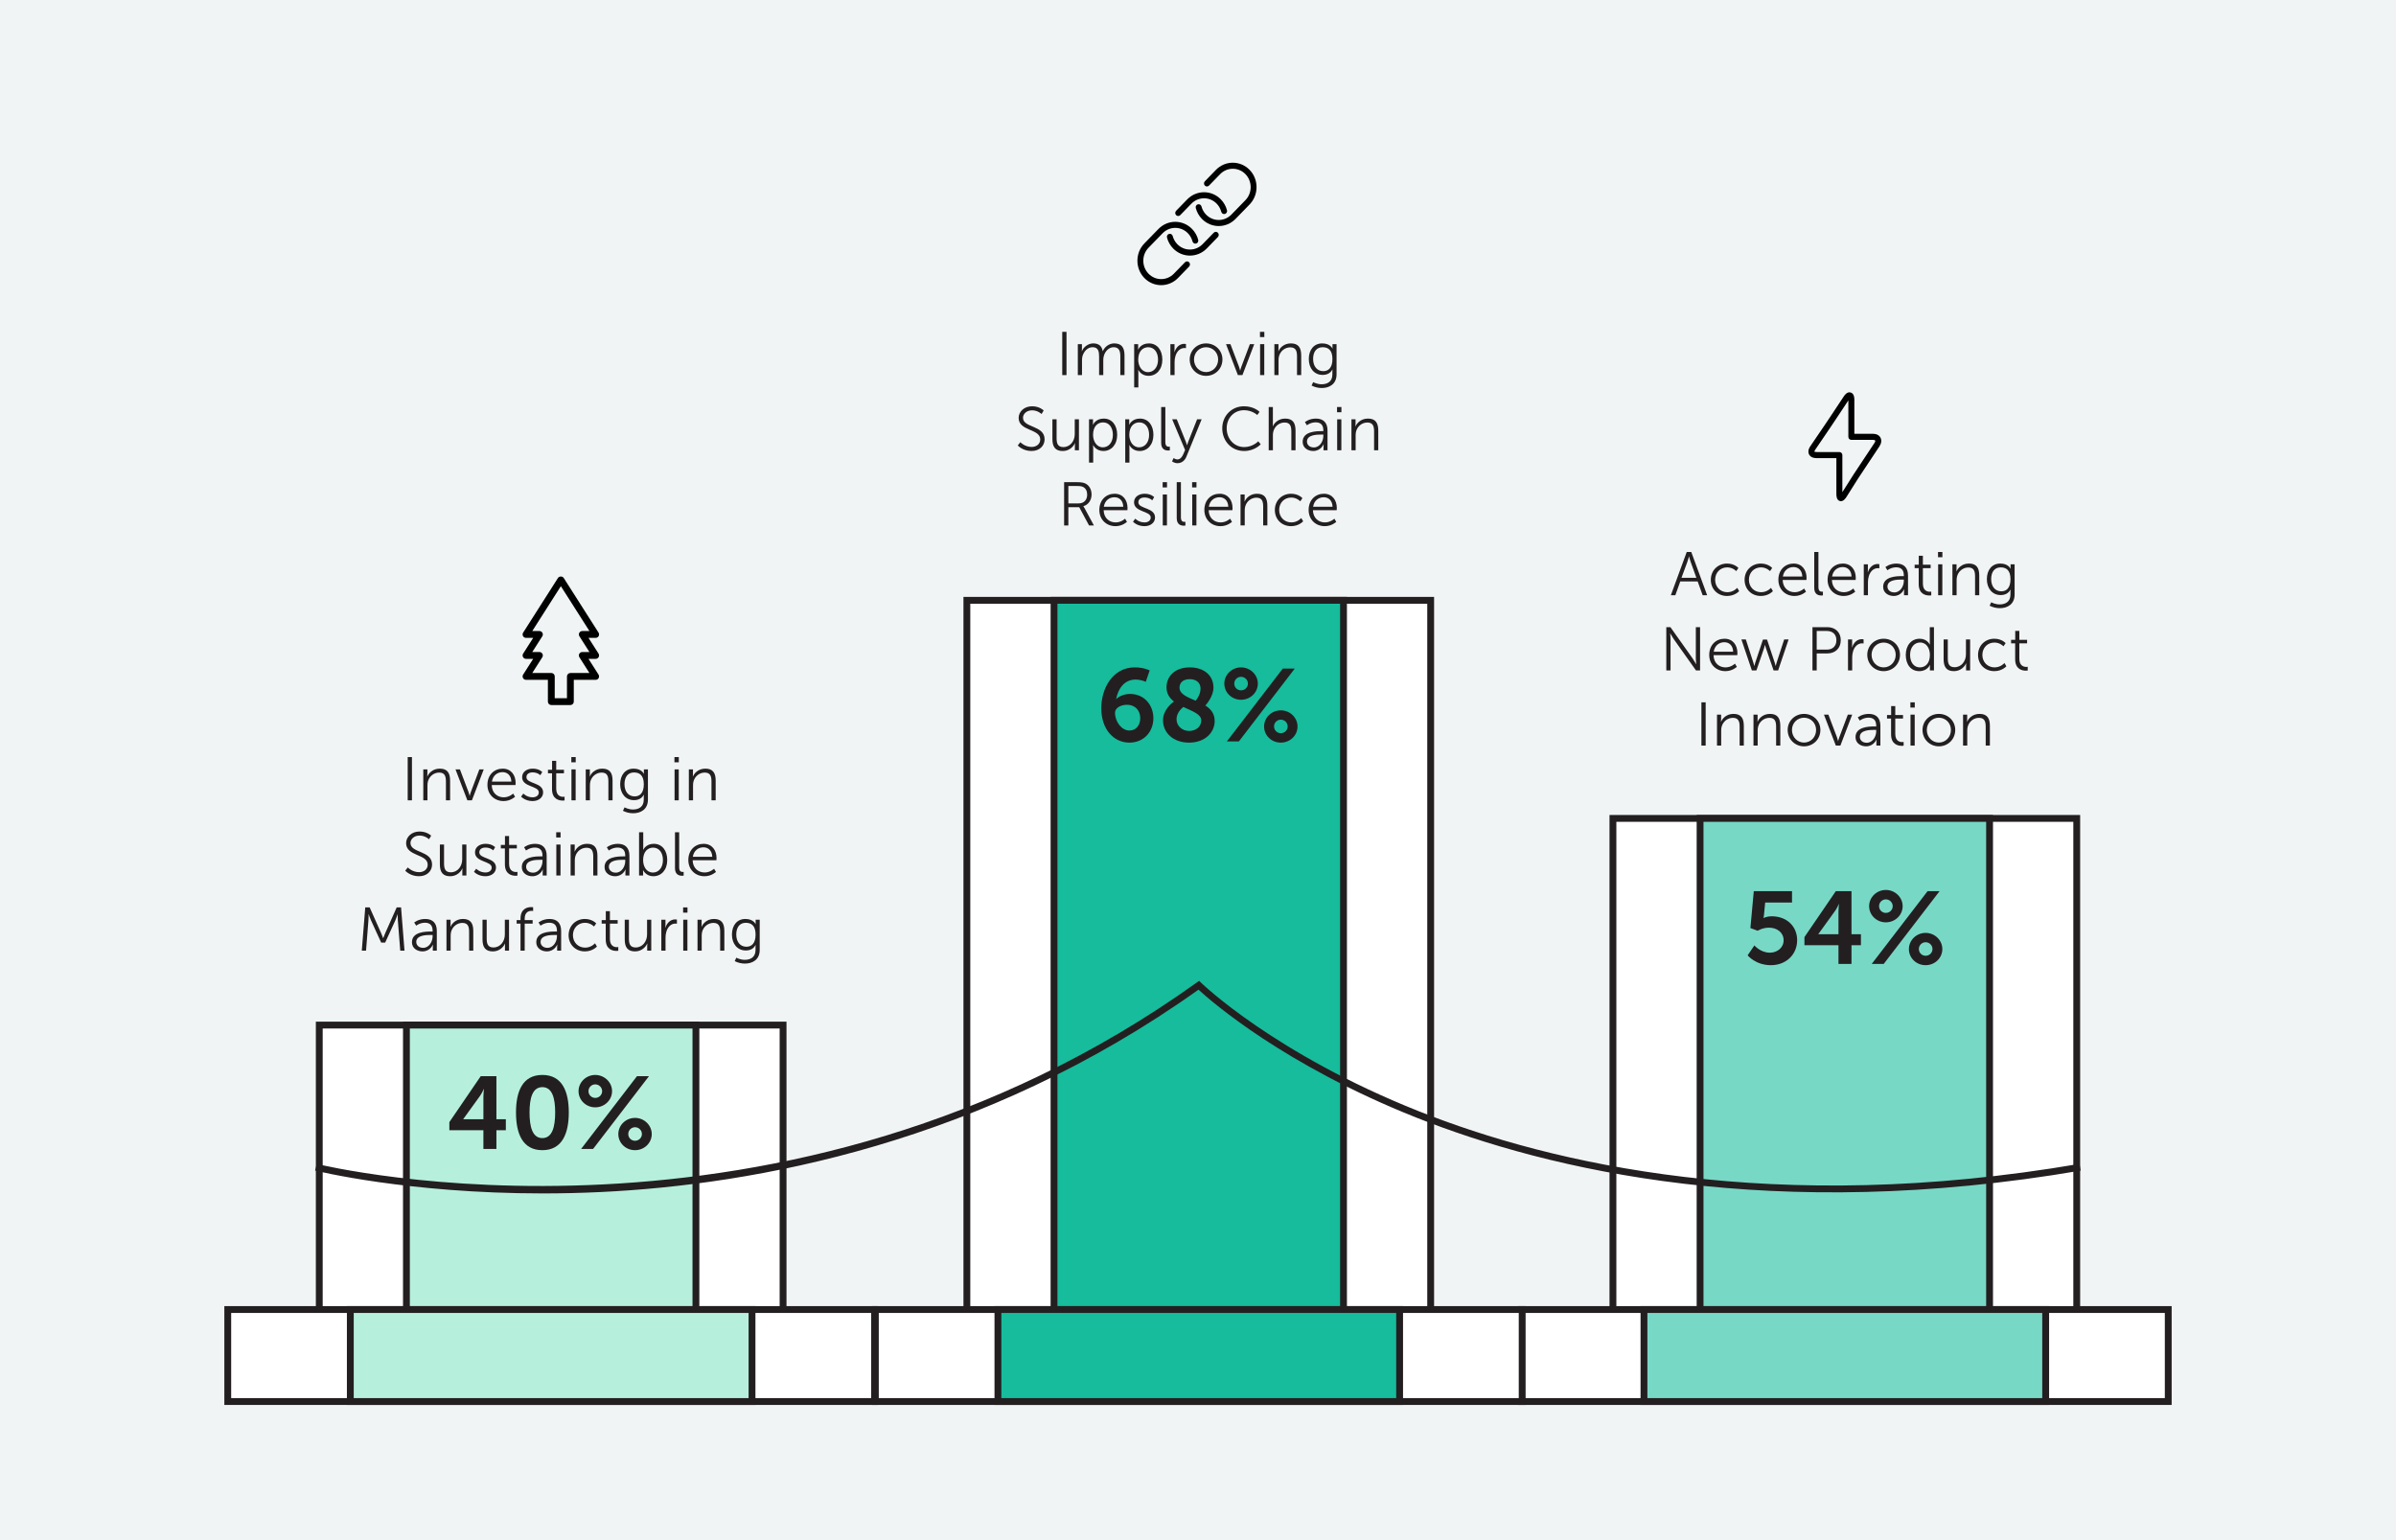 <?xml version="1.0" encoding="UTF-8"?> <!-- Generator: Adobe Illustrator 25.2.1, SVG Export Plug-In . SVG Version: 6.00 Build 0) --> <svg xmlns="http://www.w3.org/2000/svg" xmlns:xlink="http://www.w3.org/1999/xlink" version="1.1" id="Layer_1" x="0px" y="0px" viewBox="0 0 350.533 225.37" style="enable-background:new 0 0 350.533 225.37;" xml:space="preserve"> <style type="text/css"> .st0{fill:#F0F4F5;} .st1{fill:#FFFFFF;} .st2{fill:#231F20;} .st3{fill:#B6F0DD;} .st4{fill:#78D8C6;} .st5{fill:#16BC9C;} .st6{clip-path:url(#SVGID_2_);} .st7{clip-path:url(#SVGID_4_);} .st8{clip-path:url(#SVGID_6_);} .st9{clip-path:url(#SVGID_8_);} .st10{clip-path:url(#SVGID_10_);} .st11{clip-path:url(#SVGID_12_);} .st12{clip-path:url(#SVGID_14_);} .st13{fill:#444444;} .st14{fill:#17BD9C;} .st15{clip-path:url(#SVGID_16_);} .st16{clip-path:url(#SVGID_18_);} .st17{clip-path:url(#SVGID_20_);} .st18{clip-path:url(#SVGID_22_);} .st19{clip-path:url(#SVGID_24_);} .st20{clip-path:url(#SVGID_26_);} .st21{clip-path:url(#SVGID_28_);} .st22{clip-path:url(#SVGID_30_);} .st23{clip-path:url(#SVGID_34_);} .st24{clip-path:url(#SVGID_36_);} .st25{clip-path:url(#SVGID_38_);} .st26{clip-path:url(#SVGID_40_);} .st27{clip-path:url(#SVGID_42_);} .st28{clip-path:url(#SVGID_44_);} .st29{fill:none;} .st30{clip-path:url(#SVGID_46_);} .st31{clip-path:url(#SVGID_48_);} .st32{clip-path:url(#SVGID_52_);} .st33{clip-path:url(#SVGID_54_);} .st34{clip-path:url(#SVGID_56_);} .st35{clip-path:url(#SVGID_58_);} .st36{clip-path:url(#SVGID_60_);} .st37{clip-path:url(#SVGID_62_);} .st38{fill:#5C87F2;} .st39{fill:#0D0A70;} .st40{clip-path:url(#SVGID_64_);} .st41{clip-path:url(#SVGID_66_);} .st42{clip-path:url(#SVGID_68_);} .st43{fill:#939393;} .st44{clip-path:url(#SVGID_70_);} .st45{clip-path:url(#SVGID_72_);} .st46{fill:none;stroke:#231F20;} .st47{clip-path:url(#SVGID_74_);} </style> <g> <rect x="-0.234" y="-0.315" class="st0" width="351" height="226"></rect> </g> <g> <g> <rect x="46.709" y="149.982" class="st1" width="67.853" height="42.107"></rect> </g> <g> <path class="st2" d="M115.062,192.589h-68.853v-43.107h68.853V192.589z M47.209,191.589h66.853v-41.107h-66.853V191.589z"></path> </g> <g> <rect x="235.971" y="119.743" class="st1" width="67.853" height="72.346"></rect> </g> <g> <path class="st2" d="M304.324,192.589h-68.853v-73.346h68.853V192.589z M236.471,191.589h66.853v-71.346h-66.853V191.589z"></path> </g> <g> <rect x="141.453" y="87.831" class="st1" width="67.853" height="104.259"></rect> </g> <g> <path class="st2" d="M209.806,192.589h-68.853V87.331h68.853V192.589z M141.953,191.589h66.853V88.331h-66.853V191.589z"></path> </g> <g> <rect x="59.46" y="149.982" class="st3" width="42.352" height="42.107"></rect> </g> <g> <path class="st2" d="M102.312,192.589H58.96v-43.107h43.352V192.589z M59.96,191.589h41.352v-41.107H59.96V191.589 z"></path> </g> <g> <rect x="248.721" y="119.743" class="st4" width="42.352" height="72.346"></rect> </g> <g> <path class="st2" d="M291.573,192.589h-43.352v-73.346h43.352V192.589z M249.221,191.589h41.352v-71.346h-41.352 V191.589z"></path> </g> <g> <rect x="154.203" y="87.831" class="st5" width="42.352" height="104.259"></rect> </g> <g> <path class="st2" d="M197.055,192.589h-43.352V87.331h43.352V192.589z M154.703,191.589h41.352V88.331h-41.352 V191.589z"></path> </g> <g> <rect x="33.321" y="191.607" class="st1" width="94.629" height="13.457"></rect> </g> <g> <defs> <rect id="SVGID_1_" x="32.821" y="23.806" width="284.891" height="181.757"></rect> </defs> <clipPath id="SVGID_2_"> <use xlink:href="#SVGID_1_" style="overflow:visible;"></use> </clipPath> <g class="st6"> <path class="st2" d="M128.45,205.563H32.821v-14.458H128.45V205.563z M33.821,204.563H127.45v-12.458H33.821V204.563z"></path> </g> </g> <g> <rect x="222.582" y="191.607" class="st1" width="94.63" height="13.457"></rect> </g> <g> <defs> <rect id="SVGID_3_" x="32.821" y="23.806" width="284.891" height="181.757"></rect> </defs> <clipPath id="SVGID_4_"> <use xlink:href="#SVGID_3_" style="overflow:visible;"></use> </clipPath> <g class="st7"> <path class="st2" d="M317.712,205.563h-95.629v-14.458h95.629V205.563z M223.083,204.563h93.629v-12.458h-93.629 V204.563z"></path> </g> </g> <g> <rect x="128.064" y="191.607" class="st1" width="94.63" height="13.457"></rect> </g> <g> <defs> <rect id="SVGID_5_" x="32.821" y="23.806" width="284.891" height="181.757"></rect> </defs> <clipPath id="SVGID_6_"> <use xlink:href="#SVGID_5_" style="overflow:visible;"></use> </clipPath> <g class="st8"> <path class="st2" d="M223.194,205.563h-95.629v-14.458h95.629V205.563z M128.565,204.563h93.629v-12.458h-93.629 V204.563z"></path> </g> </g> <g> <rect x="51.251" y="191.607" class="st3" width="58.768" height="13.458"></rect> </g> <g> <defs> <rect id="SVGID_7_" x="32.821" y="23.806" width="284.891" height="181.757"></rect> </defs> <clipPath id="SVGID_8_"> <use xlink:href="#SVGID_7_" style="overflow:visible;"></use> </clipPath> <g class="st9"> <path class="st2" d="M110.519,205.563H50.751v-14.458h59.768V205.563z M51.751,204.563h57.768v-12.458H51.751V204.563z "></path> </g> </g> <g> <rect x="240.513" y="191.607" class="st4" width="58.768" height="13.458"></rect> </g> <g> <defs> <rect id="SVGID_9_" x="32.821" y="23.806" width="284.891" height="181.757"></rect> </defs> <clipPath id="SVGID_10_"> <use xlink:href="#SVGID_9_" style="overflow:visible;"></use> </clipPath> <g class="st10"> <path class="st2" d="M299.781,205.563h-59.768v-14.458h59.768V205.563z M241.013,204.563h57.768v-12.458h-57.768 V204.563z"></path> </g> </g> <g> <rect x="145.995" y="191.607" class="st5" width="58.768" height="13.458"></rect> </g> <g> <defs> <rect id="SVGID_11_" x="32.821" y="23.806" width="284.891" height="181.757"></rect> </defs> <clipPath id="SVGID_12_"> <use xlink:href="#SVGID_11_" style="overflow:visible;"></use> </clipPath> <g class="st11"> <path class="st2" d="M205.263,205.563h-59.768v-14.458h59.768V205.563z M146.495,204.563h57.768v-12.458h-57.768 V204.563z"></path> </g> <g class="st11"> <path class="st2" d="M79.407,174.614c-19.841,0-33.155-3.308-33.306-3.346l0.246-0.97 c0.678,0.171,68.447,16.655,128.743-26.548l0.341-0.245l0.3,0.294c0.105,0.103,10.767,10.416,31.844,18.79 c19.454,7.729,52.016,15.339,96.653,7.702l0.169,0.985c-44.899,7.681-77.665,0.01-97.246-7.78 c-19.264-7.663-29.916-16.952-31.814-18.695c-31.611,22.524-64.992,28.54-87.46,29.611 C84.945,174.553,82.114,174.614,79.407,174.614z"></path> </g> </g> <g> <path class="st2" d="M65.74,164.179l4.59-6.72h2.295v6.3h1.38v1.605h-1.38v2.745h-1.905v-2.745h-4.98V164.179 z M70.721,163.759v-3.3c0-0.525,0.075-1.11,0.075-1.11h-0.03c0,0-0.24,0.57-0.525,0.975l-2.46,3.405v0.03 H70.721z"></path> <path class="st2" d="M75.49,162.768c0-3.06,0.945-5.489,3.855-5.489c2.91,0,3.87,2.43,3.87,5.489 s-0.96,5.519-3.87,5.519C76.435,168.288,75.49,165.828,75.49,162.768z M81.221,162.768 c0-2.07-0.42-3.705-1.875-3.705c-1.455,0-1.875,1.635-1.875,3.705c0,2.1,0.42,3.75,1.875,3.75 C80.8,166.518,81.221,164.868,81.221,162.768z"></path> <path class="st2" d="M84.64,159.648c0-1.29,1.095-2.369,2.445-2.369c1.35,0,2.46,1.079,2.46,2.369 c0,1.32-1.11,2.37-2.46,2.37C85.736,162.018,84.64,160.969,84.64,159.648z M93.19,157.459h1.755 l-8.175,10.649h-1.755L93.19,157.459z M88.091,159.648c0-0.54-0.45-0.989-1.005-0.989 c-0.555,0-0.99,0.449-0.99,0.989c0,0.556,0.435,0.99,0.99,0.99C87.64,160.639,88.091,160.204,88.091,159.648 z M92.905,163.563c1.35,0,2.445,1.08,2.445,2.37c0,1.305-1.095,2.354-2.445,2.354 c-1.365,0-2.445-1.05-2.445-2.354C90.46,164.643,91.54,163.563,92.905,163.563z M92.905,166.908 c0.555,0,1.005-0.435,1.005-0.989c0-0.54-0.45-0.99-1.005-0.99c-0.555,0-0.99,0.45-0.99,0.99 C91.915,166.474,92.35,166.908,92.905,166.908z"></path> </g> <g> <path class="st2" d="M59.647,110.77h0.621v6.329h-0.621V110.77z"></path> <path class="st2" d="M61.924,112.571h0.603v0.675c0,0.198-0.018,0.36-0.018,0.36h0.018 c0.162-0.414,0.738-1.144,1.81-1.144c1.116,0,1.513,0.64,1.513,1.756v2.881h-0.612v-2.719 c0-0.711-0.108-1.342-0.981-1.342c-0.774,0-1.44,0.531-1.647,1.278c-0.054,0.19-0.072,0.397-0.072,0.612v2.17 h-0.612V112.571z"></path> <path class="st2" d="M66.639,112.571h0.648l1.26,3.322c0.081,0.225,0.153,0.54,0.153,0.54h0.018 c0,0,0.072-0.307,0.162-0.54l1.251-3.322h0.639l-1.728,4.528h-0.666L66.639,112.571z"></path> <path class="st2" d="M73.543,112.463c1.252,0,1.891,0.964,1.891,2.089c0,0.108-0.018,0.315-0.018,0.315h-3.475 c0.027,1.161,0.819,1.791,1.756,1.791c0.828,0,1.377-0.549,1.377-0.549l0.279,0.468c0,0-0.657,0.631-1.674,0.631 c-1.351,0-2.368-0.973-2.368-2.368C71.31,113.354,72.319,112.463,73.543,112.463z M74.812,114.362 c-0.036-0.944-0.612-1.386-1.288-1.386c-0.756,0-1.414,0.477-1.557,1.386H74.812z"></path> <path class="st2" d="M76.566,116.109c0,0,0.504,0.549,1.351,0.549c0.486,0,0.909-0.243,0.909-0.72 c0-0.99-2.44-0.747-2.44-2.224c0-0.81,0.73-1.252,1.549-1.252c0.954,0,1.395,0.495,1.395,0.495l-0.279,0.469 c0,0-0.387-0.414-1.134-0.414c-0.46,0-0.9,0.197-0.9,0.702c0,0.999,2.44,0.729,2.44,2.224 c0,0.738-0.639,1.27-1.549,1.27c-1.098,0-1.674-0.657-1.674-0.657L76.566,116.109z"></path> <path class="st2" d="M80.76,113.139h-0.594v-0.514h0.604v-1.305h0.603v1.305h1.134v0.514h-1.134v2.25 c0,1.062,0.675,1.198,1.017,1.198c0.126,0,0.207-0.019,0.207-0.019v0.549c0,0-0.099,0.019-0.261,0.019 c-0.522,0-1.576-0.171-1.576-1.684V113.139z"></path> <path class="st2" d="M83.586,110.77h0.639v0.766h-0.639V110.77z M83.604,112.571h0.612v4.528h-0.612V112.571z"></path> <path class="st2" d="M85.692,112.571h0.603v0.675c0,0.198-0.018,0.36-0.018,0.36h0.018 c0.162-0.414,0.738-1.144,1.81-1.144c1.116,0,1.513,0.64,1.513,1.756v2.881h-0.612v-2.719 c0-0.711-0.108-1.342-0.981-1.342c-0.774,0-1.44,0.531-1.647,1.278c-0.054,0.19-0.072,0.397-0.072,0.612v2.17 h-0.612V112.571z"></path> <path class="st2" d="M92.596,118.441c0.882,0,1.585-0.414,1.585-1.423v-0.414c0-0.171,0.018-0.324,0.018-0.324 h-0.018c-0.27,0.504-0.729,0.792-1.432,0.792c-1.215,0-2.017-0.963-2.017-2.322s0.748-2.287,1.963-2.287 c1.197,0,1.494,0.757,1.494,0.757h0.018c0,0-0.009-0.055-0.009-0.153v-0.495h0.594v4.42 c0,1.44-1.062,1.999-2.17,1.999c-0.522,0-1.044-0.135-1.485-0.36l0.234-0.504 C91.371,118.126,91.93,118.441,92.596,118.441z M94.189,114.75c0-1.323-0.63-1.728-1.431-1.728 c-0.882,0-1.395,0.639-1.395,1.72c0,1.08,0.585,1.782,1.485,1.782C93.559,116.523,94.189,116.082,94.189,114.75 z"></path> <path class="st2" d="M98.67,110.77h0.639v0.766h-0.639V110.77z M98.688,112.571h0.612v4.528h-0.612V112.571z"></path> <path class="st2" d="M100.776,112.571h0.603v0.675c0,0.198-0.018,0.36-0.018,0.36h0.018 c0.162-0.414,0.738-1.144,1.81-1.144c1.116,0,1.513,0.64,1.513,1.756v2.881h-0.612v-2.719 c0-0.711-0.108-1.342-0.981-1.342c-0.774,0-1.44,0.531-1.647,1.278c-0.054,0.19-0.072,0.397-0.072,0.612v2.17 h-0.612V112.571z"></path> </g> <g> <path class="st2" d="M59.656,126.918c0,0,0.657,0.693,1.656,0.693c0.693,0,1.261-0.414,1.261-1.099 c0-1.593-3.16-1.188-3.16-3.15c0-0.909,0.801-1.701,1.972-1.701c1.098,0,1.692,0.611,1.692,0.611 l-0.306,0.522c0,0-0.558-0.54-1.386-0.54c-0.81,0-1.333,0.531-1.333,1.09c0,1.503,3.16,1.071,3.16,3.15 c0,0.945-0.73,1.711-1.918,1.711c-1.296,0-2.007-0.811-2.007-0.811L59.656,126.918z"></path> <path class="st2" d="M64.353,123.569h0.612v2.719c0,0.711,0.108,1.342,0.981,1.342c1.036,0,1.675-0.909,1.675-1.891 v-2.17h0.612v4.528h-0.594v-0.675c0-0.198,0.018-0.36,0.018-0.36h-0.018 c-0.18,0.441-0.774,1.144-1.774,1.144c-1.062,0-1.512-0.576-1.512-1.756V123.569z"></path> <path class="st2" d="M69.672,127.107c0,0,0.504,0.549,1.351,0.549c0.486,0,0.909-0.243,0.909-0.72 c0-0.99-2.44-0.747-2.44-2.224c0-0.81,0.73-1.252,1.549-1.252c0.954,0,1.395,0.495,1.395,0.495l-0.279,0.469 c0,0-0.387-0.414-1.134-0.414c-0.46,0-0.9,0.197-0.9,0.702c0,0.999,2.44,0.729,2.44,2.224 c0,0.738-0.64,1.27-1.549,1.27c-1.098,0-1.674-0.657-1.674-0.657L69.672,127.107z"></path> <path class="st2" d="M73.866,124.137h-0.594v-0.514h0.604v-1.305h0.603v1.305h1.134v0.514h-1.134v2.25 c0,1.062,0.675,1.198,1.017,1.198c0.127,0,0.207-0.019,0.207-0.019v0.549c0,0-0.099,0.019-0.261,0.019 c-0.522,0-1.576-0.171-1.576-1.684V124.137z"></path> <path class="st2" d="M79.114,125.298h0.252v-0.117c0-0.873-0.477-1.17-1.125-1.17c-0.747,0-1.278,0.432-1.278,0.432 l-0.288-0.468c0,0,0.594-0.514,1.611-0.514c1.089,0,1.693,0.604,1.693,1.738v2.898h-0.585v-0.495 c0-0.225,0.018-0.378,0.018-0.378h-0.018c0,0-0.378,0.982-1.512,0.982c-0.756,0-1.54-0.441-1.54-1.342 C76.341,125.334,78.331,125.298,79.114,125.298z M77.98,127.683c0.864,0,1.386-0.9,1.386-1.684v-0.198h-0.261 c-0.711,0-2.133,0.027-2.133,1.026C76.971,127.251,77.305,127.683,77.98,127.683z"></path> <path class="st2" d="M81.372,121.769h0.639v0.766h-0.639V121.769z M81.39,123.569h0.612v4.528h-0.612V123.569z"></path> <path class="st2" d="M83.478,123.569h0.603v0.675c0,0.198-0.018,0.36-0.018,0.36h0.018 c0.162-0.414,0.738-1.144,1.81-1.144c1.116,0,1.513,0.64,1.513,1.756v2.881h-0.612v-2.719 c0-0.711-0.108-1.342-0.981-1.342c-0.774,0-1.44,0.531-1.647,1.278c-0.054,0.19-0.072,0.397-0.072,0.612v2.17 h-0.612V123.569z"></path> <path class="st2" d="M91.219,125.298h0.252v-0.117c0-0.873-0.477-1.17-1.125-1.17c-0.747,0-1.278,0.432-1.278,0.432 l-0.288-0.468c0,0,0.594-0.514,1.611-0.514c1.089,0,1.693,0.604,1.693,1.738v2.898h-0.585v-0.495 c0-0.225,0.018-0.378,0.018-0.378h-0.018c0,0-0.378,0.982-1.512,0.982c-0.756,0-1.54-0.441-1.54-1.342 C88.446,125.334,90.435,125.298,91.219,125.298z M90.084,127.683c0.864,0,1.386-0.9,1.386-1.684v-0.198h-0.261 c-0.711,0-2.133,0.027-2.133,1.026C89.076,127.251,89.409,127.683,90.084,127.683z"></path> <path class="st2" d="M93.494,121.769h0.612v2.197c0,0.207-0.018,0.369-0.018,0.369h0.018c0,0,0.378-0.874,1.539-0.874 c1.215,0,1.972,0.973,1.972,2.377c0,1.432-0.855,2.368-2.043,2.368c-1.081,0-1.485-0.883-1.485-0.883h-0.018 c0,0,0.018,0.153,0.018,0.369v0.405h-0.594V121.769z M95.529,127.665c0.801,0,1.458-0.675,1.458-1.827 c0-1.107-0.585-1.818-1.432-1.818c-0.756,0-1.467,0.54-1.467,1.827C94.089,126.756,94.556,127.665,95.529,127.665z"></path> <path class="st2" d="M98.75,121.769h0.612v5.123c0,0.594,0.271,0.684,0.504,0.684c0.081,0,0.153-0.009,0.153-0.009 v0.549c0,0-0.108,0.019-0.225,0.019c-0.378,0-1.044-0.117-1.044-1.107V121.769z"></path> <path class="st2" d="M102.936,123.461c1.252,0,1.891,0.964,1.891,2.089c0,0.108-0.018,0.315-0.018,0.315h-3.475 c0.027,1.161,0.819,1.791,1.755,1.791c0.829,0,1.377-0.549,1.377-0.549l0.279,0.468c0,0-0.657,0.631-1.674,0.631 c-1.351,0-2.368-0.973-2.368-2.368C100.703,124.353,101.712,123.461,102.936,123.461z M104.205,125.36 c-0.036-0.944-0.612-1.386-1.288-1.386c-0.756,0-1.413,0.477-1.558,1.386H104.205z"></path> </g> <g> <path class="st2" d="M53.436,132.766h0.648l1.656,3.719c0.144,0.323,0.306,0.773,0.306,0.773h0.018 c0,0,0.171-0.45,0.315-0.773l1.656-3.719h0.639l0.504,6.329h-0.622l-0.351-4.43 c-0.027-0.342-0.018-0.882-0.018-0.882h-0.018c0,0-0.19,0.558-0.334,0.882l-1.485,3.25h-0.585l-1.485-3.25 c-0.144-0.315-0.342-0.9-0.342-0.9h-0.018c0,0,0.009,0.559-0.018,0.9l-0.351,4.43h-0.621L53.436,132.766z"></path> <path class="st2" d="M63.04,136.295h0.252v-0.117c0-0.873-0.477-1.17-1.125-1.17c-0.747,0-1.278,0.432-1.278,0.432 l-0.288-0.468c0,0,0.594-0.514,1.611-0.514c1.089,0,1.693,0.604,1.693,1.738v2.898h-0.585v-0.495 c0-0.226,0.018-0.378,0.018-0.378h-0.018c0,0-0.378,0.981-1.512,0.981c-0.756,0-1.54-0.441-1.54-1.342 C60.267,136.331,62.257,136.295,63.04,136.295z M61.906,138.681c0.864,0,1.386-0.9,1.386-1.684v-0.198H63.031 c-0.711,0-2.133,0.027-2.133,1.026C60.898,138.248,61.231,138.681,61.906,138.681z"></path> <path class="st2" d="M65.316,134.566h0.603v0.675c0,0.198-0.018,0.36-0.018,0.36h0.018 c0.162-0.414,0.738-1.144,1.81-1.144c1.116,0,1.513,0.64,1.513,1.756v2.881h-0.612v-2.719 c0-0.711-0.108-1.342-0.981-1.342c-0.774,0-1.44,0.531-1.647,1.278c-0.054,0.19-0.072,0.397-0.072,0.612v2.17 h-0.612V134.566z"></path> <path class="st2" d="M70.59,134.566h0.612v2.719c0,0.711,0.108,1.342,0.981,1.342c1.036,0,1.675-0.909,1.675-1.891 v-2.17H74.47v4.528h-0.594v-0.675c0-0.198,0.018-0.36,0.018-0.36h-0.018c-0.18,0.441-0.774,1.144-1.773,1.144 c-1.062,0-1.512-0.576-1.512-1.756V134.566z"></path> <path class="st2" d="M76.152,135.134h-0.567V134.62h0.567v-0.216c0-1.494,1.053-1.684,1.566-1.684 c0.171,0,0.279,0.019,0.279,0.019v0.549c0,0-0.09-0.019-0.216-0.019c-0.351,0-1.017,0.127-1.017,1.135v0.216 h1.161v0.514h-1.161v3.961h-0.612V135.134z"></path> <path class="st2" d="M81.229,136.295h0.252v-0.117c0-0.873-0.477-1.17-1.125-1.17c-0.747,0-1.278,0.432-1.278,0.432 l-0.288-0.468c0,0,0.594-0.514,1.611-0.514c1.089,0,1.693,0.604,1.693,1.738v2.898h-0.585v-0.495 c0-0.226,0.018-0.378,0.018-0.378h-0.018c0,0-0.378,0.981-1.512,0.981c-0.756,0-1.54-0.441-1.54-1.342 C78.456,136.331,80.446,136.295,81.229,136.295z M80.094,138.681c0.864,0,1.386-0.9,1.386-1.684v-0.198h-0.261 c-0.711,0-2.133,0.027-2.133,1.026C79.086,138.248,79.419,138.681,80.094,138.681z"></path> <path class="st2" d="M85.566,134.458c1.107,0,1.657,0.648,1.657,0.648l-0.315,0.459c0,0-0.504-0.549-1.323-0.549 c-0.99,0-1.765,0.738-1.765,1.818c0,1.062,0.783,1.818,1.783,1.818c0.918,0,1.449-0.639,1.449-0.639l0.279,0.477 c0,0-0.612,0.712-1.765,0.712c-1.341,0-2.377-0.964-2.377-2.368C83.19,135.439,84.234,134.458,85.566,134.458z"></path> <path class="st2" d="M88.617,135.134h-0.594V134.62h0.604v-1.305h0.603v1.305h1.134v0.514h-1.134v2.25 c0,1.062,0.675,1.198,1.017,1.198c0.126,0,0.207-0.019,0.207-0.019v0.549c0,0-0.099,0.019-0.261,0.019 c-0.522,0-1.576-0.171-1.576-1.684V135.134z"></path> <path class="st2" d="M91.398,134.566H92.01v2.719c0,0.711,0.108,1.342,0.981,1.342c1.036,0,1.675-0.909,1.675-1.891 v-2.17h0.612v4.528h-0.594v-0.675c0-0.198,0.018-0.36,0.018-0.36h-0.018 c-0.18,0.441-0.774,1.144-1.773,1.144c-1.062,0-1.512-0.576-1.512-1.756V134.566z"></path> <path class="st2" d="M96.753,134.566h0.603v0.801c0,0.198-0.018,0.36-0.018,0.36h0.018 c0.216-0.684,0.72-1.206,1.432-1.206c0.126,0,0.243,0.027,0.243,0.027v0.603c0,0-0.108-0.018-0.225-0.018 c-0.639,0-1.117,0.504-1.315,1.17c-0.09,0.288-0.126,0.595-0.126,0.883v1.908h-0.612V134.566z"></path> <path class="st2" d="M99.939,132.766h0.639v0.766h-0.639V132.766z M99.957,134.566h0.612v4.528h-0.612V134.566z"></path> <path class="st2" d="M102.045,134.566h0.603v0.675c0,0.198-0.018,0.36-0.018,0.36h0.018 c0.162-0.414,0.738-1.144,1.81-1.144c1.116,0,1.513,0.64,1.513,1.756v2.881h-0.612v-2.719 c0-0.711-0.108-1.342-0.981-1.342c-0.774,0-1.44,0.531-1.647,1.278c-0.054,0.19-0.072,0.397-0.072,0.612v2.17 h-0.612V134.566z"></path> <path class="st2" d="M108.948,140.436c0.882,0,1.585-0.414,1.585-1.423v-0.414c0-0.171,0.018-0.324,0.018-0.324 h-0.018c-0.27,0.504-0.729,0.792-1.432,0.792c-1.215,0-2.017-0.963-2.017-2.322s0.748-2.287,1.963-2.287 c1.197,0,1.494,0.757,1.494,0.757h0.018c0,0-0.009-0.055-0.009-0.153v-0.495h0.594v4.42 c0,1.44-1.062,1.999-2.17,1.999c-0.522,0-1.044-0.135-1.485-0.36l0.234-0.504 C107.723,140.121,108.282,140.436,108.948,140.436z M110.541,136.745c0-1.323-0.63-1.728-1.431-1.728 c-0.882,0-1.395,0.639-1.395,1.72c0,1.08,0.585,1.782,1.485,1.782 C109.911,138.518,110.541,138.077,110.541,136.745z"></path> </g> <g> <path class="st2" d="M155.406,48.553h0.621v6.329h-0.621V48.553z"></path> <path class="st2" d="M157.683,50.353h0.603v0.675c0,0.198-0.018,0.36-0.018,0.36h0.018 c0.216-0.612,0.936-1.144,1.639-1.144c0.837,0,1.269,0.388,1.404,1.135h0.018 c0.243-0.612,0.9-1.135,1.665-1.135c1.098,0,1.503,0.64,1.503,1.756v2.881h-0.612v-2.728 c0-0.738-0.153-1.351-0.981-1.351c-0.693,0-1.26,0.612-1.431,1.278c-0.063,0.198-0.081,0.414-0.081,0.657v2.143 h-0.612v-2.728c0-0.685-0.099-1.351-0.954-1.351c-0.738,0-1.296,0.639-1.485,1.332 c-0.045,0.19-0.063,0.397-0.063,0.604v2.143h-0.612V50.353z"></path> <path class="st2" d="M165.927,50.353h0.585v0.441c0,0.198-0.018,0.351-0.018,0.351h0.018c0,0,0.369-0.9,1.566-0.9 c1.215,0,1.972,0.973,1.972,2.377c0,1.432-0.855,2.368-2.025,2.368c-1.089,0-1.485-0.864-1.485-0.864h-0.018 c0,0,0.018,0.162,0.018,0.396v2.161h-0.612V50.353z M167.962,54.45c0.801,0,1.458-0.676,1.458-1.828 c0-1.107-0.585-1.818-1.432-1.818c-0.756,0-1.467,0.54-1.467,1.827C166.521,53.54,167.025,54.45,167.962,54.45z"></path> <path class="st2" d="M171.228,50.353h0.603v0.801c0,0.198-0.018,0.36-0.018,0.36h0.018 c0.216-0.684,0.72-1.206,1.432-1.206c0.126,0,0.243,0.027,0.243,0.027v0.603c0,0-0.108-0.018-0.225-0.018 c-0.639,0-1.117,0.504-1.315,1.17c-0.09,0.288-0.126,0.595-0.126,0.883v1.908h-0.612V50.353z"></path> <path class="st2" d="M176.448,50.245c1.323,0,2.394,1.009,2.394,2.35c0,1.369-1.071,2.396-2.394,2.396 s-2.394-1.026-2.394-2.396C174.054,51.254,175.125,50.245,176.448,50.245z M176.448,54.44 c0.972,0,1.765-0.792,1.765-1.846c0-1.025-0.792-1.791-1.765-1.791s-1.765,0.766-1.765,1.791 C174.684,53.648,175.476,54.44,176.448,54.44z"></path> <path class="st2" d="M179.364,50.353h0.648l1.26,3.322c0.081,0.225,0.153,0.54,0.153,0.54h0.018 c0,0,0.072-0.307,0.162-0.54l1.251-3.322h0.639l-1.728,4.528h-0.666L179.364,50.353z"></path> <path class="st2" d="M184.332,48.553h0.639v0.766h-0.639V48.553z M184.35,50.353h0.612v4.528h-0.612V50.353z"></path> <path class="st2" d="M186.438,50.353h0.603v0.675c0,0.198-0.018,0.36-0.018,0.36h0.018 c0.162-0.414,0.738-1.144,1.81-1.144c1.116,0,1.513,0.64,1.513,1.756v2.881h-0.612V52.163 c0-0.711-0.108-1.342-0.981-1.342c-0.774,0-1.44,0.531-1.647,1.278c-0.054,0.19-0.072,0.397-0.072,0.612v2.17 h-0.612V50.353z"></path> <path class="st2" d="M193.341,56.224c0.882,0,1.585-0.414,1.585-1.423v-0.414c0-0.171,0.018-0.324,0.018-0.324 h-0.018c-0.27,0.504-0.729,0.792-1.432,0.792c-1.215,0-2.017-0.963-2.017-2.322s0.748-2.287,1.963-2.287 c1.197,0,1.494,0.757,1.494,0.757h0.018c0,0-0.009-0.055-0.009-0.153v-0.495h0.594v4.42 c0,1.44-1.062,1.999-2.17,1.999c-0.522,0-1.044-0.135-1.485-0.36l0.234-0.504 C192.117,55.908,192.675,56.224,193.341,56.224z M194.934,52.532c0-1.323-0.63-1.728-1.431-1.728 c-0.882,0-1.395,0.639-1.395,1.72c0,1.08,0.585,1.782,1.485,1.782 C194.304,54.306,194.934,53.864,194.934,52.532z"></path> </g> <g> <path class="st2" d="M149.269,64.7c0,0,0.657,0.693,1.656,0.693c0.693,0,1.261-0.414,1.261-1.098 c0-1.594-3.16-1.188-3.16-3.151c0-0.909,0.801-1.701,1.972-1.701c1.098,0,1.692,0.611,1.692,0.611 l-0.306,0.522c0,0-0.558-0.54-1.386-0.54c-0.81,0-1.333,0.531-1.333,1.089c0,1.504,3.16,1.072,3.16,3.151 c0,0.945-0.73,1.711-1.918,1.711c-1.296,0-2.007-0.81-2.007-0.81L149.269,64.7z"></path> <path class="st2" d="M153.967,61.352h0.612v2.719c0,0.711,0.108,1.342,0.981,1.342c1.036,0,1.675-0.909,1.675-1.891 v-2.17h0.612v4.528h-0.594V65.205c0-0.198,0.018-0.36,0.018-0.36h-0.018c-0.18,0.441-0.774,1.144-1.774,1.144 c-1.062,0-1.512-0.576-1.512-1.756V61.352z"></path> <path class="st2" d="M159.321,61.352h0.585v0.441c0,0.198-0.018,0.351-0.018,0.351h0.018 c0,0,0.369-0.9,1.566-0.9c1.215,0,1.972,0.973,1.972,2.377c0,1.432-0.855,2.368-2.025,2.368 c-1.089,0-1.485-0.864-1.485-0.864h-0.018c0,0,0.018,0.162,0.018,0.396v2.161h-0.612V61.352z M161.356,65.448 c0.801,0,1.458-0.676,1.458-1.828c0-1.107-0.585-1.818-1.432-1.818c-0.756,0-1.467,0.54-1.467,1.827 C159.916,64.538,160.42,65.448,161.356,65.448z"></path> <path class="st2" d="M164.622,61.352h0.585v0.441c0,0.198-0.018,0.351-0.018,0.351h0.018 c0,0,0.369-0.9,1.566-0.9c1.215,0,1.972,0.973,1.972,2.377c0,1.432-0.855,2.368-2.025,2.368 c-1.089,0-1.485-0.864-1.485-0.864h-0.018c0,0,0.018,0.162,0.018,0.396v2.161h-0.612V61.352z M166.657,65.448 c0.801,0,1.458-0.676,1.458-1.828c0-1.107-0.585-1.818-1.432-1.818c-0.756,0-1.467,0.54-1.467,1.827 C165.217,64.538,165.72,65.448,166.657,65.448z"></path> <path class="st2" d="M169.878,59.551h0.612v5.123c0,0.594,0.271,0.684,0.504,0.684c0.081,0,0.153-0.009,0.153-0.009 v0.549c0,0-0.108,0.019-0.225,0.019c-0.378,0-1.044-0.117-1.044-1.107V59.551z"></path> <path class="st2" d="M171.705,67.015c0,0,0.252,0.207,0.54,0.207c0.396,0,0.675-0.324,0.855-0.738l0.279-0.64 l-1.891-4.492h0.675l1.333,3.304c0.09,0.226,0.162,0.477,0.162,0.477h0.018c0,0,0.063-0.252,0.153-0.477 l1.305-3.304h0.666l-2.233,5.474c-0.234,0.576-0.702,0.945-1.305,0.945c-0.468,0-0.792-0.271-0.792-0.271 L171.705,67.015z"></path> <path class="st2" d="M181.993,59.443c1.512,0,2.277,0.819,2.277,0.819l-0.333,0.459c0,0-0.738-0.702-1.927-0.702 c-1.485,0-2.547,1.152-2.547,2.647c0,1.513,1.062,2.746,2.565,2.746c1.278,0,2.053-0.847,2.053-0.847l0.36,0.441 c0,0-0.864,0.981-2.421,0.981c-1.873,0-3.205-1.468-3.205-3.313C178.815,60.839,180.183,59.443,181.993,59.443z"></path> <path class="st2" d="M185.61,59.551h0.612v2.449c0,0.207-0.018,0.369-0.018,0.369h0.018 c0.171-0.433,0.774-1.126,1.8-1.126c1.116,0,1.513,0.64,1.513,1.756v2.881h-0.612V63.161 c0-0.711-0.108-1.342-0.981-1.342c-0.774,0-1.44,0.531-1.647,1.288c-0.054,0.18-0.072,0.387-0.072,0.603v2.17 h-0.612V59.551z"></path> <path class="st2" d="M193.35,63.08h0.252v-0.117c0-0.873-0.477-1.17-1.125-1.17c-0.747,0-1.278,0.432-1.278,0.432 l-0.288-0.468c0,0,0.594-0.514,1.611-0.514c1.089,0,1.693,0.604,1.693,1.738v2.898h-0.585v-0.495 c0-0.226,0.018-0.378,0.018-0.378h-0.018c0,0-0.378,0.981-1.512,0.981c-0.756,0-1.54-0.441-1.54-1.342 C190.577,63.116,192.567,63.08,193.35,63.08z M192.216,65.466c0.864,0,1.386-0.9,1.386-1.684v-0.198h-0.261 c-0.711,0-2.133,0.027-2.133,1.026C191.208,65.033,191.541,65.466,192.216,65.466z"></path> <path class="st2" d="M195.608,59.551h0.639v0.766h-0.639V59.551z M195.626,61.352h0.612v4.528h-0.612V61.352z"></path> <path class="st2" d="M197.714,61.352h0.603v0.675c0,0.198-0.018,0.36-0.018,0.36h0.018 c0.162-0.414,0.738-1.144,1.81-1.144c1.116,0,1.513,0.64,1.513,1.756v2.881h-0.612V63.161 c0-0.711-0.108-1.342-0.981-1.342c-0.774,0-1.44,0.531-1.647,1.278c-0.054,0.19-0.072,0.397-0.072,0.612v2.17 h-0.612V61.352z"></path> </g> <g> <path class="st2" d="M155.677,70.549h1.873c0.648,0,0.936,0.064,1.188,0.171c0.594,0.262,0.955,0.864,0.955,1.63 c0,0.856-0.486,1.513-1.197,1.711v0.018c0,0,0.063,0.081,0.162,0.252l1.377,2.548h-0.711l-1.432-2.665h-1.593v2.665 h-0.621V70.549z M157.801,73.655c0.765,0,1.252-0.495,1.252-1.288c0-0.521-0.207-0.909-0.576-1.106 c-0.19-0.1-0.414-0.153-0.9-0.153h-1.278v2.548H157.801z"></path> <path class="st2" d="M163.066,72.241c1.252,0,1.891,0.964,1.891,2.089c0,0.108-0.018,0.315-0.018,0.315h-3.475 c0.027,1.161,0.819,1.791,1.755,1.791c0.829,0,1.377-0.549,1.377-0.549l0.279,0.468c0,0-0.657,0.631-1.674,0.631 c-1.351,0-2.368-0.973-2.368-2.368C160.833,73.133,161.842,72.241,163.066,72.241z M164.335,74.141 c-0.036-0.945-0.612-1.387-1.288-1.387c-0.756,0-1.413,0.477-1.558,1.387H164.335z"></path> <path class="st2" d="M166.089,75.888c0,0,0.504,0.549,1.351,0.549c0.486,0,0.909-0.243,0.909-0.72 c0-0.99-2.44-0.747-2.44-2.224c0-0.81,0.73-1.252,1.549-1.252c0.954,0,1.395,0.495,1.395,0.495l-0.279,0.469 c0,0-0.387-0.414-1.134-0.414c-0.46,0-0.9,0.198-0.9,0.702c0,0.999,2.44,0.729,2.44,2.224 c0,0.738-0.64,1.27-1.549,1.27c-1.098,0-1.674-0.657-1.674-0.657L166.089,75.888z"></path> <path class="st2" d="M170.094,70.549h0.639v0.766h-0.639V70.549z M170.112,72.35h0.612v4.528h-0.612V72.35z"></path> <path class="st2" d="M172.155,70.549h0.612v5.123c0,0.594,0.271,0.684,0.504,0.684c0.081,0,0.153-0.009,0.153-0.009 v0.549c0,0-0.108,0.019-0.225,0.019c-0.378,0-1.044-0.117-1.044-1.107V70.549z"></path> <path class="st2" d="M174.405,70.549h0.639v0.766h-0.639V70.549z M174.423,72.35h0.612v4.528h-0.612V72.35z"></path> <path class="st2" d="M178.429,72.241c1.252,0,1.891,0.964,1.891,2.089c0,0.108-0.018,0.315-0.018,0.315h-3.475 c0.027,1.161,0.819,1.791,1.756,1.791c0.828,0,1.377-0.549,1.377-0.549l0.279,0.468c0,0-0.657,0.631-1.674,0.631 c-1.351,0-2.368-0.973-2.368-2.368C176.196,73.133,177.204,72.241,178.429,72.241z M179.698,74.141 c-0.036-0.945-0.612-1.387-1.288-1.387c-0.756,0-1.414,0.477-1.557,1.387H179.698z"></path> <path class="st2" d="M181.488,72.35h0.603v0.675c0,0.198-0.018,0.36-0.018,0.36h0.018 c0.162-0.414,0.738-1.144,1.81-1.144c1.116,0,1.513,0.64,1.513,1.756v2.881h-0.612v-2.719 c0-0.711-0.108-1.342-0.981-1.342c-0.774,0-1.44,0.531-1.647,1.278c-0.054,0.19-0.072,0.397-0.072,0.612v2.17 h-0.612V72.35z"></path> <path class="st2" d="M188.887,72.241c1.107,0,1.657,0.648,1.657,0.648l-0.315,0.459c0,0-0.504-0.549-1.323-0.549 c-0.99,0-1.765,0.738-1.765,1.818c0,1.062,0.783,1.818,1.783,1.818c0.918,0,1.449-0.639,1.449-0.639l0.279,0.477 c0,0-0.612,0.712-1.765,0.712c-1.341,0-2.377-0.964-2.377-2.368C186.51,73.223,187.554,72.241,188.887,72.241z"></path> <path class="st2" d="M193.683,72.241c1.252,0,1.891,0.964,1.891,2.089c0,0.108-0.018,0.315-0.018,0.315h-3.475 c0.027,1.161,0.819,1.791,1.756,1.791c0.828,0,1.377-0.549,1.377-0.549l0.279,0.468c0,0-0.657,0.631-1.674,0.631 c-1.351,0-2.368-0.973-2.368-2.368C191.451,73.133,192.459,72.241,193.683,72.241z M194.953,74.141 c-0.036-0.945-0.612-1.387-1.288-1.387c-0.756,0-1.414,0.477-1.557,1.387H194.953z"></path> </g> <g> <path class="st2" d="M248.368,85.076h-2.547l-0.72,2.017h-0.657l2.323-6.329h0.666l2.323,6.329h-0.657 L248.368,85.076z M247.09,81.421c0,0-0.135,0.522-0.243,0.819l-0.847,2.296h2.179l-0.828-2.296 c-0.108-0.297-0.243-0.819-0.243-0.819H247.09z"></path> <path class="st2" d="M252.67,82.456c1.107,0,1.657,0.648,1.657,0.648l-0.315,0.459c0,0-0.504-0.549-1.323-0.549 c-0.99,0-1.765,0.738-1.765,1.818c0,1.062,0.783,1.818,1.783,1.818c0.918,0,1.449-0.639,1.449-0.639l0.279,0.477 c0,0-0.612,0.712-1.765,0.712c-1.341,0-2.377-0.964-2.377-2.368C250.294,83.437,251.338,82.456,252.67,82.456z"></path> <path class="st2" d="M257.611,82.456c1.107,0,1.657,0.648,1.657,0.648l-0.315,0.459c0,0-0.504-0.549-1.323-0.549 c-0.99,0-1.765,0.738-1.765,1.818c0,1.062,0.783,1.818,1.783,1.818c0.918,0,1.449-0.639,1.449-0.639l0.279,0.477 c0,0-0.612,0.712-1.765,0.712c-1.341,0-2.377-0.964-2.377-2.368C255.235,83.437,256.279,82.456,257.611,82.456z"></path> <path class="st2" d="M262.408,82.456c1.252,0,1.891,0.964,1.891,2.089c0,0.108-0.018,0.315-0.018,0.315h-3.475 c0.027,1.161,0.819,1.791,1.756,1.791c0.828,0,1.377-0.549,1.377-0.549l0.279,0.468c0,0-0.657,0.631-1.674,0.631 c-1.351,0-2.368-0.973-2.368-2.368C260.175,83.348,261.184,82.456,262.408,82.456z M263.678,84.356 c-0.036-0.945-0.612-1.387-1.288-1.387c-0.756,0-1.414,0.477-1.557,1.387H263.678z"></path> <path class="st2" d="M265.423,80.764h0.612v5.123c0,0.594,0.271,0.684,0.504,0.684c0.081,0,0.153-0.009,0.153-0.009 v0.549c0,0-0.108,0.019-0.225,0.019c-0.378,0-1.044-0.117-1.044-1.107V80.764z"></path> <path class="st2" d="M269.608,82.456c1.252,0,1.891,0.964,1.891,2.089c0,0.108-0.018,0.315-0.018,0.315h-3.475 c0.027,1.161,0.819,1.791,1.756,1.791c0.828,0,1.377-0.549,1.377-0.549l0.279,0.468c0,0-0.657,0.631-1.674,0.631 c-1.351,0-2.368-0.973-2.368-2.368C267.376,83.348,268.384,82.456,269.608,82.456z M270.878,84.356 c-0.036-0.945-0.612-1.387-1.288-1.387c-0.756,0-1.414,0.477-1.557,1.387H270.878z"></path> <path class="st2" d="M272.668,82.564h0.603v0.801c0,0.198-0.018,0.36-0.018,0.36h0.018 c0.216-0.684,0.72-1.206,1.432-1.206c0.126,0,0.243,0.027,0.243,0.027v0.603c0,0-0.108-0.018-0.225-0.018 c-0.639,0-1.117,0.504-1.315,1.17c-0.09,0.288-0.126,0.595-0.126,0.883v1.908h-0.612V82.564z"></path> <path class="st2" d="M278.276,84.293h0.252v-0.117c0-0.873-0.477-1.17-1.125-1.17c-0.747,0-1.278,0.432-1.278,0.432 l-0.288-0.468c0,0,0.594-0.514,1.611-0.514c1.089,0,1.693,0.604,1.693,1.738v2.898h-0.585v-0.495 c0-0.226,0.018-0.378,0.018-0.378h-0.018c0,0-0.378,0.981-1.512,0.981c-0.756,0-1.54-0.441-1.54-1.342 C275.503,84.329,277.492,84.293,278.276,84.293z M277.141,86.679c0.864,0,1.386-0.9,1.386-1.684v-0.198h-0.261 c-0.711,0-2.133,0.027-2.133,1.026C276.133,86.246,276.466,86.679,277.141,86.679z"></path> <path class="st2" d="M280.704,83.132h-0.594v-0.514h0.604v-1.305h0.603v1.305h1.134v0.514h-1.134v2.25 c0,1.062,0.675,1.198,1.017,1.198c0.126,0,0.207-0.019,0.207-0.019v0.549c0,0-0.099,0.019-0.261,0.019 c-0.522,0-1.576-0.171-1.576-1.684V83.132z"></path> <path class="st2" d="M283.531,80.764h0.639v0.766h-0.639V80.764z M283.549,82.564h0.612v4.528h-0.612V82.564z"></path> <path class="st2" d="M285.637,82.564h0.603v0.675c0,0.198-0.018,0.36-0.018,0.36h0.018 c0.162-0.414,0.738-1.144,1.81-1.144c1.116,0,1.513,0.64,1.513,1.756v2.881h-0.612v-2.719 c0-0.711-0.108-1.342-0.981-1.342c-0.774,0-1.44,0.531-1.647,1.278c-0.054,0.19-0.072,0.397-0.072,0.612v2.17 h-0.612V82.564z"></path> <path class="st2" d="M292.54,88.434c0.882,0,1.585-0.414,1.585-1.423v-0.414c0-0.171,0.018-0.324,0.018-0.324 h-0.018c-0.27,0.504-0.729,0.792-1.432,0.792c-1.215,0-2.017-0.963-2.017-2.322s0.748-2.287,1.963-2.287 c1.197,0,1.494,0.757,1.494,0.757h0.018c0,0-0.009-0.055-0.009-0.153v-0.495h0.594v4.42 c0,1.44-1.062,1.999-2.17,1.999c-0.522,0-1.044-0.135-1.485-0.36l0.234-0.504 C291.315,88.119,291.874,88.434,292.54,88.434z M294.133,84.743c0-1.323-0.63-1.728-1.431-1.728 c-0.882,0-1.395,0.639-1.395,1.72c0,1.08,0.585,1.782,1.485,1.782C293.503,86.516,294.133,86.075,294.133,84.743 z"></path> </g> <g> <path class="st2" d="M243.778,91.762h0.603l3.232,4.556c0.216,0.315,0.522,0.856,0.522,0.856h0.018 c0,0-0.054-0.522-0.054-0.856v-4.556h0.621v6.329h-0.603l-3.232-4.556c-0.216-0.315-0.522-0.855-0.522-0.855h-0.018 c0,0,0.054,0.521,0.054,0.855v4.556h-0.621V91.762z"></path> <path class="st2" d="M252.292,93.454c1.252,0,1.891,0.964,1.891,2.089c0,0.108-0.018,0.315-0.018,0.315h-3.475 c0.027,1.161,0.819,1.791,1.756,1.791c0.828,0,1.377-0.549,1.377-0.549l0.279,0.468c0,0-0.657,0.631-1.674,0.631 c-1.351,0-2.368-0.973-2.368-2.368C250.059,94.346,251.068,93.454,252.292,93.454z M253.561,95.354 c-0.036-0.945-0.612-1.387-1.288-1.387c-0.756,0-1.414,0.477-1.557,1.387H253.561z"></path> <path class="st2" d="M254.766,93.562h0.648l1.098,3.376c0.072,0.216,0.135,0.486,0.135,0.486h0.018 c0,0,0.063-0.271,0.135-0.486l1.117-3.358h0.603l1.116,3.358c0.072,0.216,0.135,0.486,0.135,0.486h0.018 c0,0,0.063-0.262,0.135-0.486l1.099-3.376h0.648l-1.53,4.528h-0.666l-1.107-3.223 c-0.081-0.226-0.144-0.486-0.144-0.486h-0.018c0,0-0.063,0.261-0.135,0.486l-1.107,3.223h-0.666L254.766,93.562z"></path> <path class="st2" d="M265.161,91.762h2.188c1.134,0,1.954,0.738,1.954,1.909c0,1.179-0.819,1.935-1.954,1.935 h-1.566v2.484h-0.621V91.762z M267.268,95.048c0.846,0,1.395-0.513,1.395-1.377c0-0.856-0.549-1.351-1.387-1.351 h-1.494v2.728H267.268z"></path> <path class="st2" d="M270.363,93.562h0.603v0.801c0,0.198-0.018,0.36-0.018,0.36h0.018 c0.216-0.684,0.72-1.206,1.432-1.206c0.126,0,0.243,0.027,0.243,0.027v0.603c0,0-0.108-0.018-0.225-0.018 c-0.639,0-1.117,0.504-1.315,1.17c-0.09,0.288-0.126,0.595-0.126,0.883v1.908h-0.612V93.562z"></path> <path class="st2" d="M275.575,93.454c1.323,0,2.394,1.009,2.394,2.35c0,1.369-1.071,2.396-2.394,2.396 s-2.394-1.026-2.394-2.396C273.18,94.463,274.251,93.454,275.575,93.454z M275.575,97.649 c0.972,0,1.765-0.792,1.765-1.846c0-1.025-0.792-1.791-1.765-1.791s-1.765,0.766-1.765,1.791 C273.81,96.857,274.602,97.649,275.575,97.649z"></path> <path class="st2" d="M280.848,93.454c1.099,0,1.477,0.856,1.477,0.856h0.018c0,0-0.018-0.153-0.018-0.342v-2.206 h0.612v6.329h-0.594v-0.477c0-0.197,0.018-0.323,0.018-0.323h-0.018c0,0-0.369,0.909-1.558,0.909 c-1.215,0-1.972-0.973-1.972-2.377C278.814,94.391,279.66,93.454,280.848,93.454z M280.876,97.649 c0.756,0,1.467-0.54,1.467-1.827c0-0.918-0.468-1.818-1.44-1.818c-0.801,0-1.458,0.675-1.458,1.818 C279.444,96.938,280.029,97.649,280.876,97.649z"></path> <path class="st2" d="M284.349,93.562h0.612v2.719c0,0.711,0.108,1.342,0.981,1.342c1.036,0,1.675-0.909,1.675-1.891 v-2.17h0.612v4.528h-0.594v-0.675c0-0.198,0.018-0.36,0.018-0.36h-0.018 c-0.18,0.441-0.774,1.144-1.773,1.144c-1.062,0-1.512-0.576-1.512-1.756V93.562z"></path> <path class="st2" d="M291.765,93.454c1.107,0,1.657,0.648,1.657,0.648l-0.315,0.459c0,0-0.504-0.549-1.323-0.549 c-0.99,0-1.765,0.738-1.765,1.818c0,1.062,0.783,1.818,1.783,1.818c0.918,0,1.449-0.639,1.449-0.639l0.279,0.477 c0,0-0.612,0.712-1.765,0.712c-1.341,0-2.377-0.964-2.377-2.368C289.389,94.436,290.433,93.454,291.765,93.454z"></path> <path class="st2" d="M294.816,94.13h-0.594v-0.514h0.604v-1.305h0.603v1.305h1.134v0.514h-1.134v2.25 c0,1.062,0.675,1.198,1.017,1.198c0.126,0,0.207-0.019,0.207-0.019v0.549c0,0-0.099,0.019-0.261,0.019 c-0.522,0-1.576-0.171-1.576-1.684V94.13z"></path> </g> <g> <path class="st2" d="M248.917,102.76h0.621v6.329h-0.621V102.76z"></path> <path class="st2" d="M251.194,104.561h0.603v0.675c0,0.198-0.018,0.36-0.018,0.36h0.018 c0.162-0.414,0.738-1.144,1.81-1.144c1.116,0,1.513,0.64,1.513,1.756v2.881h-0.612V106.37 c0-0.711-0.108-1.342-0.981-1.342c-0.774,0-1.44,0.531-1.647,1.278c-0.054,0.19-0.072,0.397-0.072,0.612v2.17 h-0.612V104.561z"></path> <path class="st2" d="M256.531,104.561h0.603v0.675c0,0.198-0.018,0.36-0.018,0.36h0.018 c0.162-0.414,0.738-1.144,1.81-1.144c1.116,0,1.513,0.64,1.513,1.756v2.881h-0.612V106.37 c0-0.711-0.108-1.342-0.981-1.342c-0.774,0-1.44,0.531-1.647,1.278c-0.054,0.19-0.072,0.397-0.072,0.612v2.17 h-0.612V104.561z"></path> <path class="st2" d="M263.929,104.452c1.323,0,2.394,1.009,2.394,2.35c0,1.369-1.071,2.396-2.394,2.396 s-2.394-1.026-2.394-2.396C261.534,105.461,262.606,104.452,263.929,104.452z M263.929,108.647 c0.972,0,1.765-0.792,1.765-1.846c0-1.025-0.792-1.791-1.765-1.791s-1.765,0.766-1.765,1.791 C262.164,107.855,262.957,108.647,263.929,108.647z"></path> <path class="st2" d="M266.844,104.561h0.648l1.26,3.322c0.081,0.225,0.153,0.54,0.153,0.54h0.018 c0,0,0.072-0.307,0.162-0.54l1.251-3.322h0.639l-1.728,4.528h-0.666L266.844,104.561z"></path> <path class="st2" d="M274.234,106.289h0.252v-0.117c0-0.873-0.477-1.17-1.125-1.17c-0.747,0-1.278,0.432-1.278,0.432 l-0.288-0.468c0,0,0.594-0.514,1.611-0.514c1.089,0,1.693,0.604,1.693,1.738v2.898h-0.585v-0.495 c0-0.226,0.018-0.378,0.018-0.378h-0.018c0,0-0.378,0.981-1.512,0.981c-0.756,0-1.54-0.441-1.54-1.342 C271.461,106.325,273.451,106.289,274.234,106.289z M273.1,108.675c0.864,0,1.386-0.9,1.386-1.684v-0.198h-0.261 c-0.711,0-2.133,0.027-2.133,1.026C272.092,108.242,272.425,108.675,273.1,108.675z"></path> <path class="st2" d="M276.663,105.128h-0.594v-0.514h0.604v-1.305h0.603v1.305h1.134v0.514h-1.134v2.25 c0,1.062,0.675,1.198,1.017,1.198c0.127,0,0.207-0.019,0.207-0.019v0.549c0,0-0.099,0.019-0.261,0.019 c-0.522,0-1.576-0.171-1.576-1.684V105.128z"></path> <path class="st2" d="M279.489,102.76h0.639v0.766h-0.639V102.76z M279.507,104.561h0.612v4.528h-0.612V104.561z"></path> <path class="st2" d="M283.656,104.452c1.323,0,2.394,1.009,2.394,2.35c0,1.369-1.071,2.396-2.394,2.396 s-2.394-1.026-2.394-2.396C281.262,105.461,282.333,104.452,283.656,104.452z M283.656,108.647 c0.972,0,1.765-0.792,1.765-1.846c0-1.025-0.792-1.791-1.765-1.791s-1.765,0.766-1.765,1.791 C281.892,107.855,282.684,108.647,283.656,108.647z"></path> <path class="st2" d="M287.193,104.561h0.603v0.675c0,0.198-0.018,0.36-0.018,0.36h0.018 c0.162-0.414,0.738-1.144,1.81-1.144c1.116,0,1.513,0.64,1.513,1.756v2.881h-0.612V106.37 c0-0.711-0.108-1.342-0.981-1.342c-0.774,0-1.44,0.531-1.647,1.278c-0.054,0.19-0.072,0.397-0.072,0.612v2.17 h-0.612V104.561z"></path> </g> <g> <path class="st2" d="M256.667,138.325c0,0,0.885,1.065,2.265,1.065c1.035,0,2.01-0.69,2.01-1.815 c0-1.11-0.93-1.845-2.145-1.845c-0.945,0-1.65,0.45-1.65,0.45l-1.065-0.391l0.495-5.399h5.595v1.665h-3.93 l-0.165,1.755c-0.03,0.285-0.075,0.495-0.075,0.495h0.03c0,0,0.495-0.24,1.14-0.24 c2.355,0,3.75,1.575,3.75,3.495c0,2.1-1.62,3.659-3.84,3.659c-2.25,0-3.405-1.44-3.405-1.44L256.667,138.325z"></path> <path class="st2" d="M263.987,137.11l4.59-6.72h2.295v6.3h1.38v1.605h-1.38v2.745h-1.905v-2.745h-4.98 V137.11z M268.967,136.69v-3.3c0-0.525,0.075-1.11,0.075-1.11h-0.03c0,0-0.24,0.57-0.525,0.975 l-2.46,3.405v0.03H268.967z"></path> <path class="st2" d="M273.452,132.58c0-1.29,1.095-2.369,2.445-2.369c1.35,0,2.46,1.079,2.46,2.369 c0,1.32-1.11,2.37-2.46,2.37C274.547,134.95,273.452,133.9,273.452,132.58z M282.002,130.391h1.755 l-8.175,10.649h-1.755L282.002,130.391z M276.902,132.58c0-0.54-0.45-0.989-1.005-0.989 c-0.555,0-0.99,0.449-0.99,0.989c0,0.556,0.435,0.99,0.99,0.99 C276.452,133.57,276.902,133.136,276.902,132.58z M281.717,136.495c1.35,0,2.445,1.08,2.445,2.37 c0,1.305-1.095,2.354-2.445,2.354c-1.365,0-2.445-1.05-2.445-2.354 C279.272,137.575,280.352,136.495,281.717,136.495z M281.717,139.84c0.555,0,1.005-0.435,1.005-0.989 c0-0.54-0.45-0.99-1.005-0.99c-0.555,0-0.99,0.45-0.99,0.99 C280.727,139.405,281.162,139.84,281.717,139.84z"></path> </g> <g> <path class="st2" d="M161.117,103.6c0-2.79,1.605-5.954,4.905-5.954c1.35,0,2.175,0.449,2.175,0.449l-0.57,1.665 c0,0-0.675-0.33-1.5-0.33c-1.68,0-2.565,1.395-2.835,2.851h0.03c0.375-0.435,1.23-0.75,1.995-0.75 c2.1,0,3.42,1.635,3.42,3.555c0,1.98-1.395,3.569-3.51,3.569 C163.008,108.655,161.117,106.811,161.117,103.6z M166.817,105.086c0-1.08-0.675-1.965-1.95-1.965 c-0.96,0-1.74,0.495-1.74,1.154c0,1.335,0.975,2.61,2.1,2.61C166.217,106.886,166.817,106.091,166.817,105.086 z"></path> <path class="st2" d="M171.753,102.641c-0.645-0.495-1.095-1.14-1.095-2.085c0-1.47,1.08-2.909,3.42-2.909 c1.98,0,3.45,1.109,3.45,2.954c0,1.32-1.08,2.505-1.185,2.625c0.78,0.495,1.365,1.17,1.365,2.265 c0,1.636-1.365,3.165-3.75,3.165c-2.31,0-3.81-1.44-3.81-3.269C170.148,103.871,171.423,102.866,171.753,102.641z M173.117,103.436c-0.345,0.285-0.99,0.915-0.99,1.8c0,1.005,0.855,1.71,1.83,1.71 c0.99,0,1.785-0.6,1.785-1.545C175.742,104.471,174.407,104.051,173.117,103.436z M174.917,102.52 c0.15-0.165,0.72-0.87,0.72-1.8c0-0.825-0.63-1.35-1.59-1.35c-0.975,0-1.485,0.54-1.485,1.23 C172.562,101.576,173.702,101.996,174.917,102.52z"></path> <path class="st2" d="M179.117,100.016c0-1.29,1.095-2.369,2.445-2.369c1.35,0,2.46,1.079,2.46,2.369 c0,1.32-1.11,2.37-2.46,2.37C180.213,102.386,179.117,101.336,179.117,100.016z M187.667,97.826h1.755 l-8.175,10.649h-1.755L187.667,97.826z M182.568,100.016c0-0.54-0.45-0.989-1.005-0.989 c-0.555,0-0.99,0.449-0.99,0.989c0,0.556,0.435,0.99,0.99,0.99 C182.117,101.006,182.568,100.571,182.568,100.016z M187.382,103.931c1.35,0,2.445,1.08,2.445,2.37 c0,1.305-1.095,2.354-2.445,2.354c-1.365,0-2.445-1.05-2.445-2.354 C184.937,105.011,186.017,103.931,187.382,103.931z M187.382,107.275c0.555,0,1.005-0.435,1.005-0.989 c0-0.54-0.45-0.99-1.005-0.99c-0.555,0-0.99,0.45-0.99,0.99 C186.392,106.841,186.827,107.275,187.382,107.275z"></path> </g> <g> <defs> <rect id="SVGID_13_" x="32.821" y="23.806" width="284.891" height="181.757"></rect> </defs> <clipPath id="SVGID_14_"> <use xlink:href="#SVGID_13_" style="overflow:visible;"></use> </clipPath> <g class="st12"> <path d="M182.814,24.852c-1.356-1.394-3.562-1.394-4.92,0l-1.624,1.673c-0.168,0.172-0.168,0.455,0,0.627 c0.167,0.172,0.442,0.172,0.609,0l1.628-1.673c1.021-1.05,2.68-1.05,3.701,0c1.02,1.05,1.02,2.755,0,3.804l-2.06,2.117 c-1.021,1.05-2.68,1.05-3.701,0c-0.32-0.329-0.554-0.741-0.672-1.193c-0.063-0.236-0.3-0.376-0.53-0.311 c-0.23,0.064-0.366,0.308-0.303,0.544c0.157,0.599,0.467,1.147,0.896,1.587c1.356,1.394,3.562,1.394,4.92,0l2.06-2.117 C184.17,28.513,184.17,26.246,182.814,24.852z"></path> </g> <g class="st12"> <path d="M173.359,38.376l-1.627,1.673c-1.021,1.05-2.68,1.05-3.701,0c-1.021-1.05-1.021-2.755,0-3.804l2.06-2.118 c1.021-1.049,2.679-1.049,3.7,0c0.321,0.33,0.554,0.742,0.673,1.194c0.062,0.236,0.299,0.376,0.529,0.311 c0.23-0.065,0.366-0.308,0.303-0.545c-0.156-0.598-0.467-1.146-0.896-1.586c-1.355-1.394-3.561-1.394-4.92,0l-2.06,2.117 c-1.355,1.394-1.355,3.661,0,5.058c1.356,1.394,3.562,1.394,4.921,0l1.627-1.673c0.168-0.172,0.168-0.455,0-0.627 C173.802,38.2,173.526,38.2,173.359,38.376"></path> </g> <g class="st12"> <path d="M172.673,31.473l1.627-1.673c1.021-1.05,2.68-1.05,3.701,0c0.321,0.329,0.554,0.742,0.672,1.193 c0.063,0.236,0.3,0.376,0.53,0.311c0.23-0.064,0.366-0.308,0.303-0.544c-0.157-0.598-0.467-1.146-0.896-1.587 c-1.356-1.394-3.562-1.394-4.92,0l-1.628,1.673c-0.167,0.172-0.167,0.455,0,0.627 C172.231,31.649,172.506,31.649,172.673,31.473"></path> </g> <g class="st12"> <path d="M177.565,34.052l-1.627,1.673c-1.021,1.05-2.68,1.05-3.701,0c-0.321-0.329-0.554-0.742-0.673-1.193 c-0.062-0.236-0.299-0.376-0.529-0.311c-0.23,0.064-0.366,0.308-0.303,0.544c0.157,0.598,0.467,1.146,0.896,1.587 c1.356,1.394,3.562,1.394,4.92,0l1.628-1.673c0.167-0.172,0.167-0.455,0-0.627 C178.007,33.876,177.732,33.876,177.565,34.052z"></path> </g> <g class="st12"> <path d="M274.233,64.811l-1.705,2.566c-0.373,0.555-0.957,1.442-1.362,2.058l-1.63,2.575v-5.425 c0-0.246-0.195-0.445-0.438-0.445h-3.326c-0.223,0-0.32-0.051-0.329-0.055c-0.004-0.021,0.009-0.116,0.115-0.271l2.125-3.125 c0.362-0.538,0.776-1.154,1.06-1.584l1.671-2.519v5.329c0,0.246,0.196,0.445,0.438,0.445h3.17c0.184,0,0.294,0.051,0.319,0.099 C274.367,64.51,274.345,64.643,274.233,64.811z M275.115,64.042c-0.19-0.363-0.588-0.572-1.094-0.572h-2.731v-4.994 c0-0.731-0.289-0.974-0.533-1.048c-0.24-0.073-0.612-0.036-1.008,0.566l-1.735,2.616c-0.283,0.43-0.695,1.042-1.056,1.577 l-2.123,3.122c-0.386,0.575-0.272,0.989-0.17,1.185c0.104,0.2,0.387,0.537,1.106,0.537h2.889v5.231c0,0.219,0,0.889,0.494,1.041 c0.06,0.018,0.116,0.027,0.171,0.027c0.404,0,0.695-0.442,0.803-0.607l1.654-2.624l0.111-0.168 c0.404-0.614,0.987-1.499,1.36-2.054l1.705-2.566C275.25,64.874,275.308,64.412,275.115,64.042z"></path> </g> </g> <g> <path d="M83.447,103.156h-2.791c-0.276,0-0.5-0.224-0.5-0.5v-3.187h-3.197c-0.183,0-0.351-0.1-0.439-0.26 c-0.088-0.16-0.081-0.355,0.017-0.509l1.466-2.301h-1.044c-0.183,0-0.351-0.1-0.439-0.259 c-0.088-0.16-0.082-0.355,0.017-0.509l1.467-2.302h-1.045c-0.183,0-0.351-0.1-0.439-0.26 c-0.088-0.16-0.081-0.355,0.017-0.509l5.093-7.992c0.184-0.288,0.66-0.288,0.844,0l5.093,7.992 c0.098,0.154,0.104,0.349,0.017,0.509c-0.088,0.16-0.256,0.26-0.439,0.26h-1.045l1.467,2.302 c0.098,0.154,0.104,0.349,0.017,0.509c-0.088,0.16-0.256,0.26-0.439,0.26h-1.045l1.467,2.301 c0.098,0.154,0.105,0.349,0.017,0.509c-0.088,0.16-0.256,0.26-0.439,0.26h-3.198v3.187 C83.947,102.932,83.723,103.156,83.447,103.156z M81.156,102.156h1.791v-3.187c0-0.276,0.224-0.5,0.5-0.5h2.786 l-1.467-2.301c-0.098-0.154-0.105-0.349-0.017-0.509c0.088-0.16,0.256-0.26,0.439-0.26h1.045l-1.467-2.302 c-0.098-0.154-0.104-0.349-0.017-0.509c0.088-0.16,0.256-0.26,0.439-0.26h1.045l-4.181-6.562l-4.182,6.562 h1.044c0.183,0,0.351,0.1,0.439,0.259c0.088,0.16,0.082,0.355-0.017,0.509l-1.467,2.302h1.045 c0.183,0,0.351,0.1,0.439,0.259c0.088,0.16,0.081,0.355-0.017,0.509l-1.466,2.301h2.786 c0.276,0,0.5,0.224,0.5,0.5V102.156z"></path> </g> </g> </svg> 